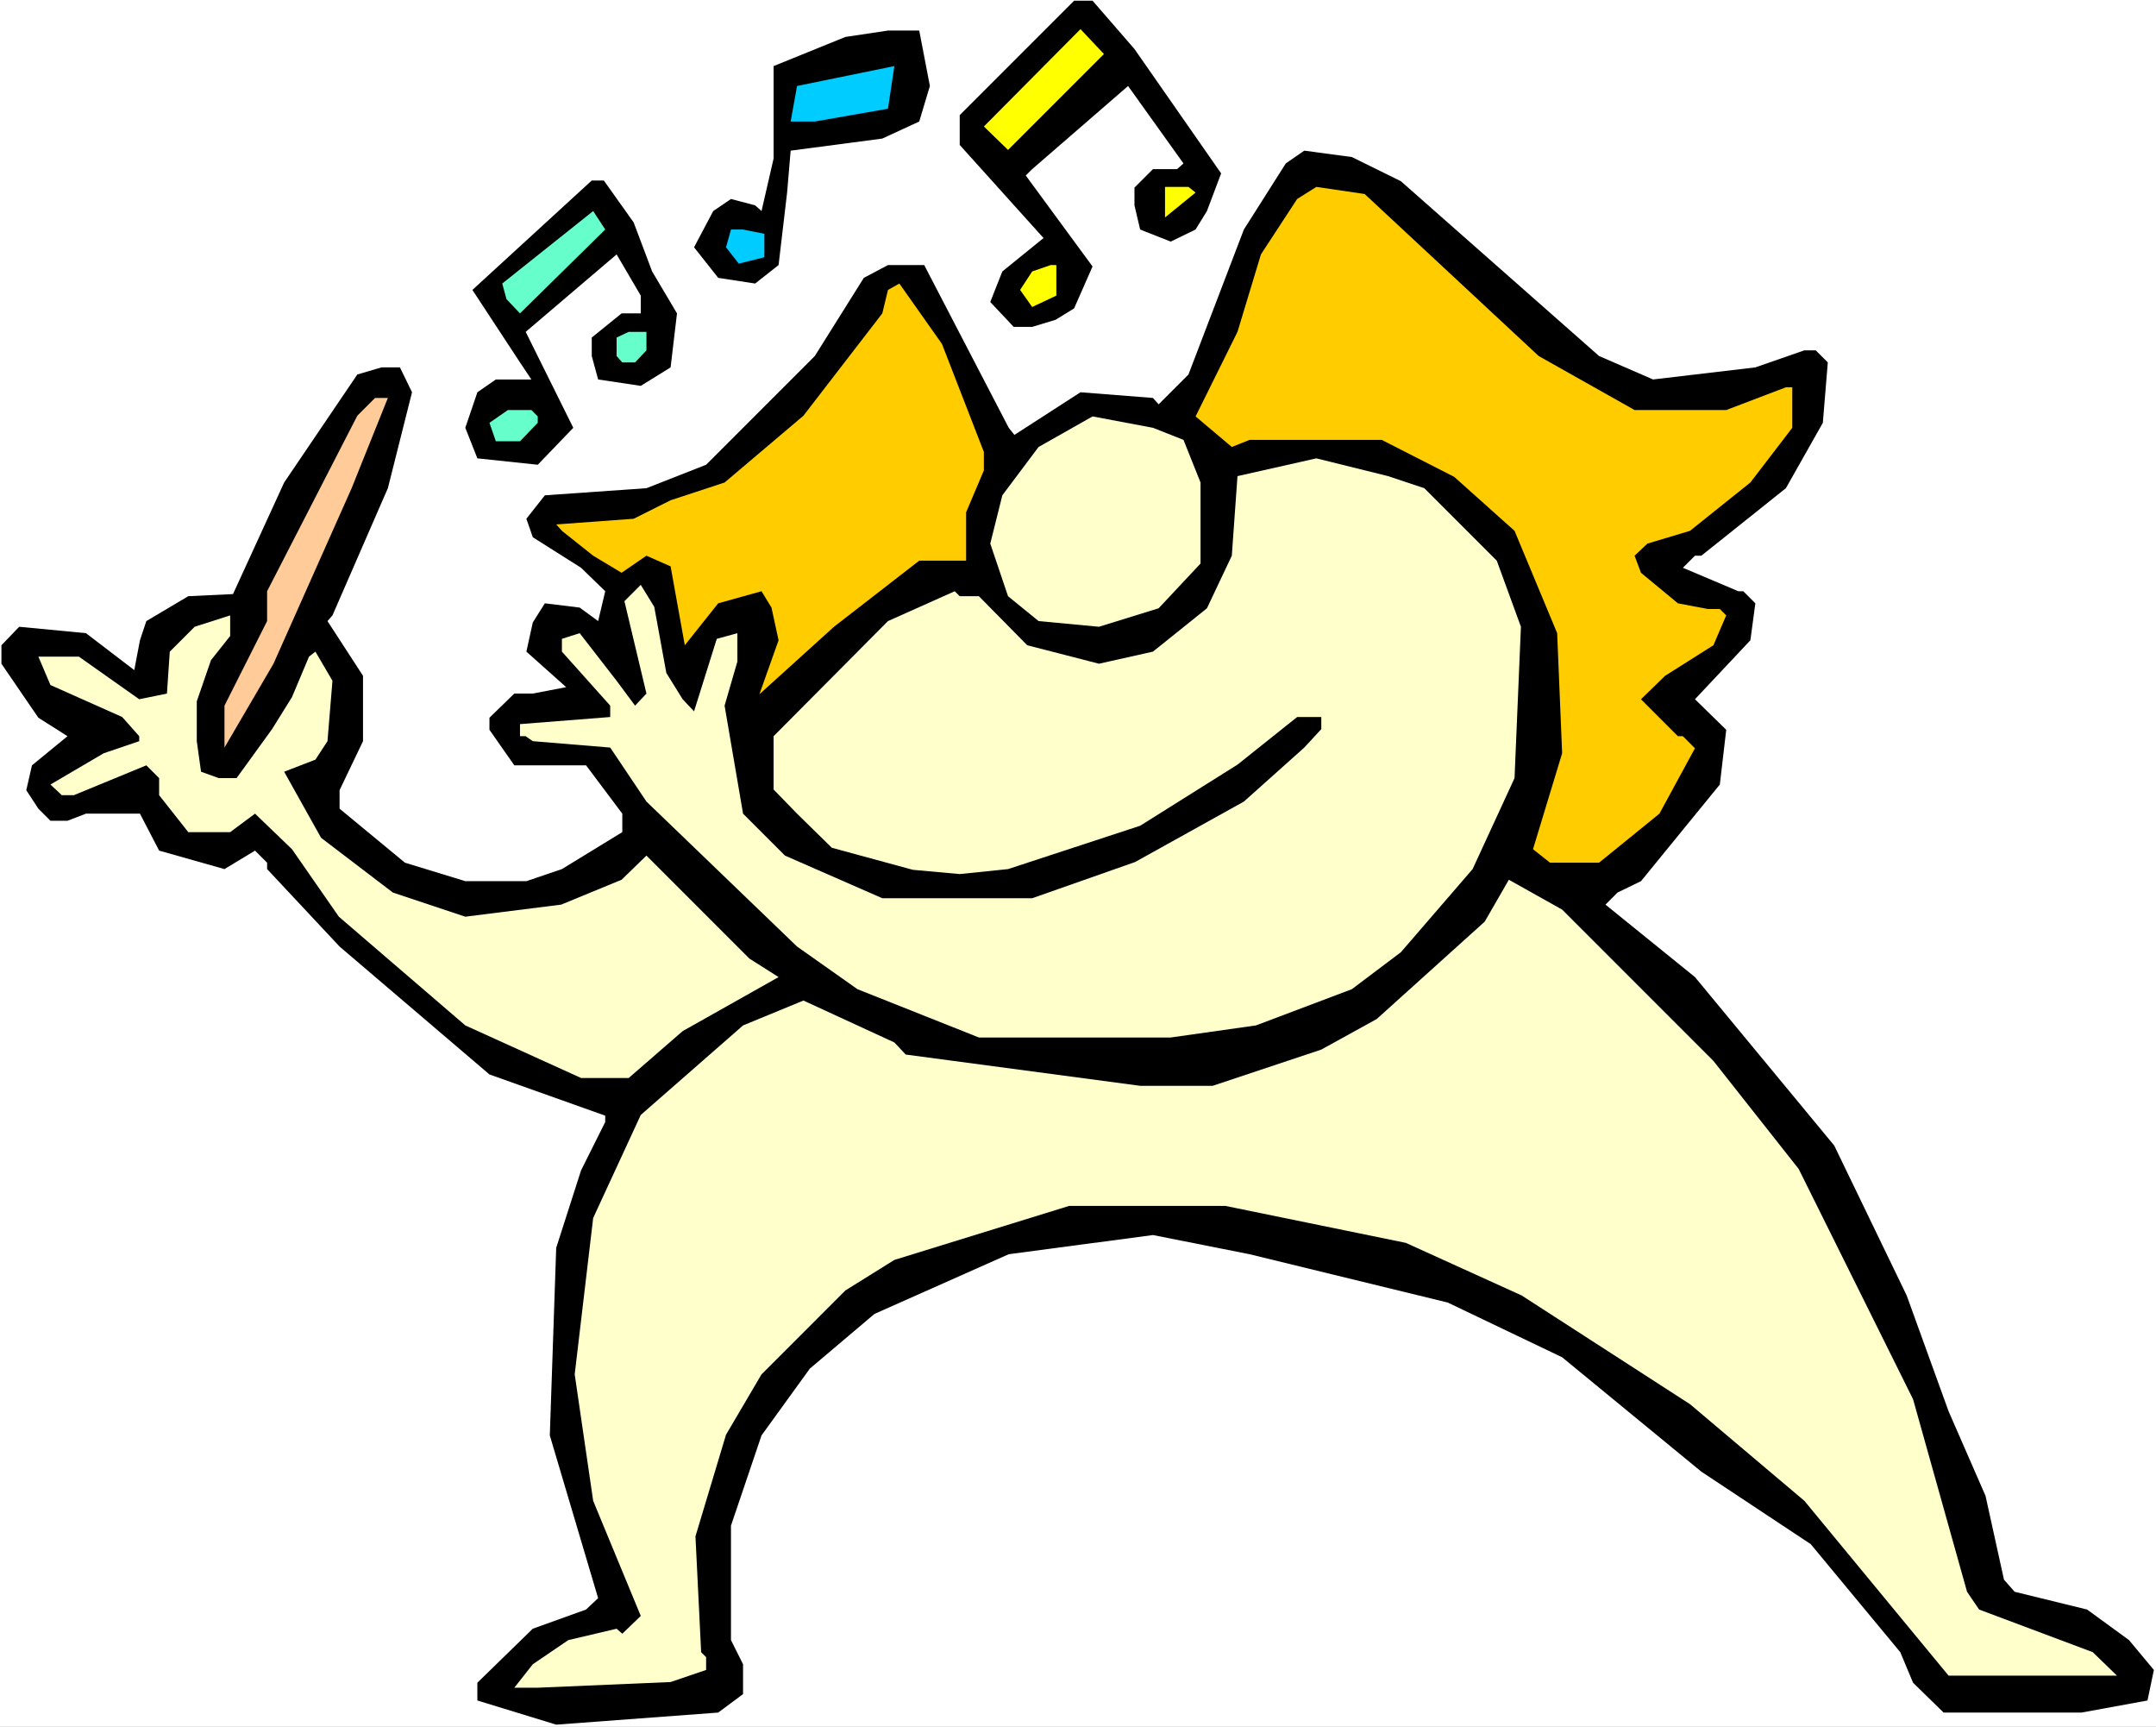 <?xml version="1.0" encoding="UTF-8" standalone="no"?>
<svg
   version="1.0"
   width="129.766mm"
   height="103.904mm"
   id="svg20"
   sodipodi:docname="Conducting 5.wmf"
   xmlns:inkscape="http://www.inkscape.org/namespaces/inkscape"
   xmlns:sodipodi="http://sodipodi.sourceforge.net/DTD/sodipodi-0.dtd"
   xmlns="http://www.w3.org/2000/svg"
   xmlns:svg="http://www.w3.org/2000/svg">
  <rect width="100%" height="100%" fill="#808080" stroke="none"/>
  <sodipodi:namedview
     id="namedview20"
     pagecolor="#ffffff"
     bordercolor="#000000"
     borderopacity="0.25"
     inkscape:showpageshadow="2"
     inkscape:pageopacity="0.0"
     inkscape:pagecheckerboard="0"
     inkscape:deskcolor="#d1d1d1"
     inkscape:document-units="mm" />
  <defs
     id="defs1">
    <pattern
       id="WMFhbasepattern"
       patternUnits="userSpaceOnUse"
       width="6"
       height="6"
       x="0"
       y="0" />
  </defs>
  <path
     style="fill:#ffffff;fill-opacity:1;fill-rule:evenodd;stroke:none"
     d="M 0,392.71 H 490.455 V 0 H 0 Z"
     id="path1" />
  <path
     style="fill:#000000;fill-opacity:1;fill-rule:evenodd;stroke:none"
     d="m 258.075,11.151 19.715,28.282 -3.232,8.565 -2.586,4.202 -5.656,2.747 -6.949,-2.747 -1.293,-5.495 v -4.04 l 4.202,-4.202 h 5.494 l 1.454,-1.293 -12.605,-17.615 -21.816,18.908 -1.454,1.454 15.19,20.686 -4.202,9.535 -4.202,2.586 -5.333,1.616 h -4.202 l -5.333,-5.656 2.747,-6.949 9.373,-7.596 L 218.321,32.968 V 26.181 L 244.339,0.162 h 4.202 z"
     id="path2" />
  <path
     style="fill:#000000;fill-opacity:1;fill-rule:evenodd;stroke:none"
     d="m 211.534,19.555 -2.424,8.08 -8.403,3.879 -20.846,2.747 -0.808,9.535 -1.939,16.484 -5.333,4.202 -8.403,-1.293 -5.494,-6.949 4.363,-8.242 4.04,-2.747 5.494,1.454 1.454,1.293 2.747,-11.959 V 15.03 l 16.322,-6.626 9.696,-1.454 h 7.11 z"
     id="path3" />
  <path
     style="fill:#ffff00;fill-opacity:1;fill-rule:evenodd;stroke:none"
     d="m 229.31,34.099 -5.494,-5.333 21.978,-22.14 5.333,5.656 z"
     id="path4" />
  <path
     style="fill:#00ccff;fill-opacity:1;fill-rule:evenodd;stroke:none"
     d="m 185.355,27.635 h -5.494 l 1.454,-8.08 22.139,-4.525 -1.454,9.697 z"
     id="path5" />
  <path
     style="fill:#000000;fill-opacity:1;fill-rule:evenodd;stroke:none"
     d="m 318.675,41.21 45.086,39.756 12.282,5.333 23.27,-2.747 11.15,-3.879 h 2.586 l 2.747,2.747 -1.131,13.737 -8.403,14.868 -19.23,15.353 h -1.454 l -2.747,2.747 12.605,5.333 h 1.131 l 2.747,2.747 -1.131,8.404 -12.605,13.414 7.11,6.949 -1.454,12.444 -17.938,21.979 -5.333,2.586 -2.747,2.747 20.362,16.484 31.674,38.301 16.483,34.099 9.534,26.342 8.403,19.231 4.202,19.07 2.424,2.747 16.483,4.04 9.534,6.949 5.656,6.788 -1.454,6.949 -15.029,2.747 H 442.137 l -6.949,-6.788 -2.909,-6.949 -20.362,-24.565 -24.886,-16.484 -31.674,-26.019 -26.018,-12.444 -45.086,-10.989 -21.978,-4.363 -32.805,4.363 -30.542,13.575 -14.706,12.444 -10.989,15.191 -6.949,20.524 v 26.019 l 2.747,5.495 v 6.788 l -5.656,4.202 -36.845,2.747 -17.938,-5.495 v -4.04 l 12.605,-12.282 12.12,-4.363 2.747,-2.586 -10.989,-37.008 1.454,-42.665 5.656,-17.615 5.494,-10.989 v -1.454 L 111.342,244.353 77.245,215.263 60.762,197.648 v -1.454 l -2.747,-2.747 -6.949,4.202 -14.867,-4.202 -4.363,-8.404 H 19.554 l -4.202,1.616 h -3.878 l -2.747,-2.747 -2.747,-4.202 1.293,-5.656 8.08,-6.626 -6.626,-4.202 -8.403,-12.282 v -4.202 l 4.04,-4.202 15.19,1.454 10.989,8.404 1.293,-6.788 1.454,-4.363 9.534,-5.656 10.181,-0.485 11.635,-25.373 16.645,-24.565 5.494,-1.616 h 4.202 l 2.747,5.656 -5.494,21.817 -12.605,28.928 -1.131,1.293 8.08,12.444 v 14.868 l -5.333,11.151 v 4.202 l 14.867,12.282 13.736,4.202 h 13.898 l 8.08,-2.747 13.736,-8.404 v -4.202 l -8.242,-10.989 h -16.322 l -5.656,-8.08 v -2.747 l 5.656,-5.495 h 4.202 l 7.595,-1.454 -9.05,-8.08 1.454,-6.626 2.747,-4.363 7.918,0.97 4.202,3.071 1.616,-6.788 -5.494,-5.333 -10.989,-6.949 -1.454,-4.202 4.202,-5.333 23.109,-1.616 13.574,-5.333 24.725,-24.726 11.15,-17.777 5.494,-2.909 h 8.242 l 19.23,37.008 1.293,1.616 15.029,-9.697 16.483,1.293 1.293,1.454 6.787,-6.788 12.605,-32.968 9.534,-15.03 4.202,-2.909 10.827,1.454 z"
     id="path6" />
  <path
     style="fill:#000000;fill-opacity:1;fill-rule:evenodd;stroke:none"
     d="m 144.147,50.584 4.202,11.151 5.656,9.535 -1.454,12.282 -6.787,4.202 -9.696,-1.454 -1.454,-5.333 v -4.202 l 6.787,-5.495 h 4.363 v -4.04 l -5.494,-9.373 -20.685,17.615 10.827,21.817 -8.08,8.404 -13.736,-1.454 -2.747,-6.949 2.747,-8.08 4.202,-2.909 h 8.08 L 118.291,82.421 107.464,65.936 134.613,41.049 h 2.747 z"
     id="path7" />
  <path
     style="fill:#ffff00;fill-opacity:1;fill-rule:evenodd;stroke:none"
     d="m 271.972,43.796 -6.949,5.656 v -6.949 h 5.333 z"
     id="path8" />
  <path
     style="fill:#ffcc00;fill-opacity:1;fill-rule:evenodd;stroke:none"
     d="m 350.025,80.966 21.816,12.282 h 20.846 l 13.574,-5.171 h 1.454 v 9.212 l -9.534,12.444 -13.736,10.989 -9.696,2.909 -2.909,2.747 1.454,3.879 8.403,6.949 6.787,1.293 h 2.747 l 1.454,1.454 -2.909,6.788 -10.989,6.949 -5.494,5.333 8.403,8.404 h 1.131 l 2.747,2.747 -8.08,14.868 -13.736,11.151 H 352.611 l -3.878,-3.071 6.626,-21.817 -1.131,-27.312 -9.696,-23.272 -13.736,-12.282 -16.483,-8.404 h -30.058 l -4.04,1.616 -8.242,-6.949 9.534,-19.231 5.333,-17.615 8.242,-12.605 4.363,-2.747 10.989,1.616 z"
     id="path9" />
  <path
     style="fill:#66ffcc;fill-opacity:1;fill-rule:evenodd;stroke:none"
     d="m 118.291,71.27 -3.07,-3.232 -0.97,-3.555 20.685,-16.484 2.747,4.202 z"
     id="path10" />
  <path
     style="fill:#00ccff;fill-opacity:1;fill-rule:evenodd;stroke:none"
     d="m 173.881,53.169 v 5.333 l -5.818,1.454 -2.909,-3.717 1.131,-4.04 h 2.747 z"
     id="path11" />
  <path
     style="fill:#ffff00;fill-opacity:1;fill-rule:evenodd;stroke:none"
     d="m 240.299,67.229 -5.494,2.586 -2.747,-3.879 2.747,-4.202 4.202,-1.454 h 1.293 z"
     id="path12" />
  <path
     style="fill:#ffcc00;fill-opacity:1;fill-rule:evenodd;stroke:none"
     d="m 223.816,102.783 v 4.202 l -4.04,9.535 v 10.989 h -10.666 l -19.392,15.03 -16.968,15.353 4.363,-12.282 -1.616,-7.434 -2.262,-3.717 -9.858,2.747 -7.595,9.535 -3.232,-17.939 -5.494,-2.424 -5.656,3.879 -6.464,-3.879 -7.11,-5.656 -1.293,-1.454 17.614,-1.293 8.403,-4.202 12.282,-4.04 17.938,-15.191 17.938,-23.272 1.293,-5.333 2.586,-1.454 9.696,13.737 z"
     id="path13" />
  <path
     style="fill:#66ffcc;fill-opacity:1;fill-rule:evenodd;stroke:none"
     d="m 147.056,79.673 -2.586,2.747 h -2.909 l -1.293,-1.454 v -4.202 l 2.747,-1.293 h 4.04 z"
     id="path14" />
  <path
     style="fill:#ffcc99;fill-opacity:1;fill-rule:evenodd;stroke:none"
     d="m 79.992,111.025 -17.776,39.917 -11.15,19.07 v -9.535 l 9.696,-19.231 v -6.788 L 81.285,94.541 85.325,90.501 H 88.234 Z"
     id="path15" />
  <path
     style="fill:#66ffcc;fill-opacity:1;fill-rule:evenodd;stroke:none"
     d="m 122.331,94.703 v 1.454 l -4.04,4.202 h -5.494 l -1.454,-4.202 4.202,-2.909 h 5.333 z"
     id="path16" />
  <path
     style="fill:#ffffcc;fill-opacity:1;fill-rule:evenodd;stroke:none"
     d="m 269.225,100.036 3.878,9.697 v 18.423 l -9.534,10.181 -13.574,4.202 -13.736,-1.293 -6.949,-5.656 -4.04,-11.959 2.747,-10.989 8.242,-10.989 12.282,-6.949 13.736,2.586 z"
     id="path17" />
  <path
     style="fill:#ffffcc;fill-opacity:1;fill-rule:evenodd;stroke:none"
     d="m 324.008,111.025 16.483,16.484 5.494,15.03 -1.454,34.423 -9.534,20.686 -16.322,18.908 -11.15,8.404 -21.816,8.242 -19.392,2.747 h -43.632 l -27.634,-10.989 -13.736,-9.697 -34.259,-32.968 -8.242,-12.282 -17.614,-1.454 -1.616,-1.131 h -1.293 v -2.747 l 20.523,-1.616 v -2.586 l -10.989,-12.282 v -2.909 l 4.04,-1.293 8.403,10.828 4.202,5.656 2.586,-2.747 -5.01,-21.009 3.717,-3.717 3.07,5.01 2.747,15.03 3.717,5.98 2.586,2.747 5.171,-16.484 4.686,-1.293 v 6.464 l -2.909,10.02 4.202,24.565 9.534,9.535 22.139,9.697 h 34.098 l 23.432,-8.242 24.725,-13.737 13.736,-12.282 3.878,-4.202 v -2.747 h -5.494 l -13.574,10.828 -22.139,13.898 -30.058,9.858 -10.989,1.131 -10.666,-0.97 -18.422,-5.01 -7.918,-7.757 -5.333,-5.495 v -12.121 l 26.018,-26.181 15.19,-6.788 1.131,1.131 h 4.363 l 10.989,11.151 16.322,4.202 12.282,-2.747 12.282,-9.858 5.656,-11.959 1.293,-18.1 17.938,-4.04 16.322,4.04 z"
     id="path18" />
  <path
     style="fill:#ffffcc;fill-opacity:1;fill-rule:evenodd;stroke:none"
     d="m 52.358,144.64 -4.363,5.495 -3.232,9.373 v 9.05 l 0.97,6.949 4.04,1.454 h 4.04 l 8.08,-11.151 4.525,-7.272 3.878,-9.212 1.454,-1.131 3.878,6.626 -1.131,13.737 -2.747,4.202 -7.11,2.747 8.403,15.03 16.322,12.444 16.483,5.495 21.816,-2.747 13.736,-5.656 5.656,-5.495 23.432,23.433 6.626,4.202 -21.816,12.282 -12.282,10.666 h -10.827 l -26.341,-11.959 -28.765,-24.726 -10.666,-15.353 -8.403,-8.08 -5.656,4.202 h -9.534 l -6.626,-8.404 v -3.879 l -2.909,-2.909 -16.483,6.788 h -2.747 l -2.586,-2.424 12.12,-7.111 8.08,-2.747 v -1.131 L 27.795,163.063 11.474,155.791 8.726,149.327 H 17.938 l 13.736,9.697 6.302,-1.293 0.646,-9.535 5.656,-5.656 8.08,-2.586 z"
     id="path19" />
  <path
     style="fill:#ffffcc;fill-opacity:1;fill-rule:evenodd;stroke:none"
     d="m 389.779,241.282 19.392,24.565 26.018,52.361 12.282,43.796 2.747,4.04 25.856,9.697 5.494,5.333 H 443.268 L 410.464,341.318 384.446,319.339 346.147,294.613 319.806,282.654 278.76,274.25 h -35.552 l -39.754,12.282 -11.15,6.949 -19.069,19.07 -8.08,13.737 -6.949,23.11 1.293,26.342 1.131,1.131 v 2.909 l -8.08,2.747 -30.219,1.293 h -5.333 l 4.202,-5.333 8.08,-5.495 10.989,-2.586 1.293,1.131 4.202,-4.04 -10.827,-26.181 -4.202,-28.766 4.202,-35.554 10.827,-23.433 23.27,-20.363 13.736,-5.656 20.685,9.535 2.586,2.747 53.328,7.111 h 16.483 l 24.725,-8.242 12.605,-6.949 24.563,-22.14 5.494,-9.535 12.12,6.788 z"
     id="path20" />
</svg>
